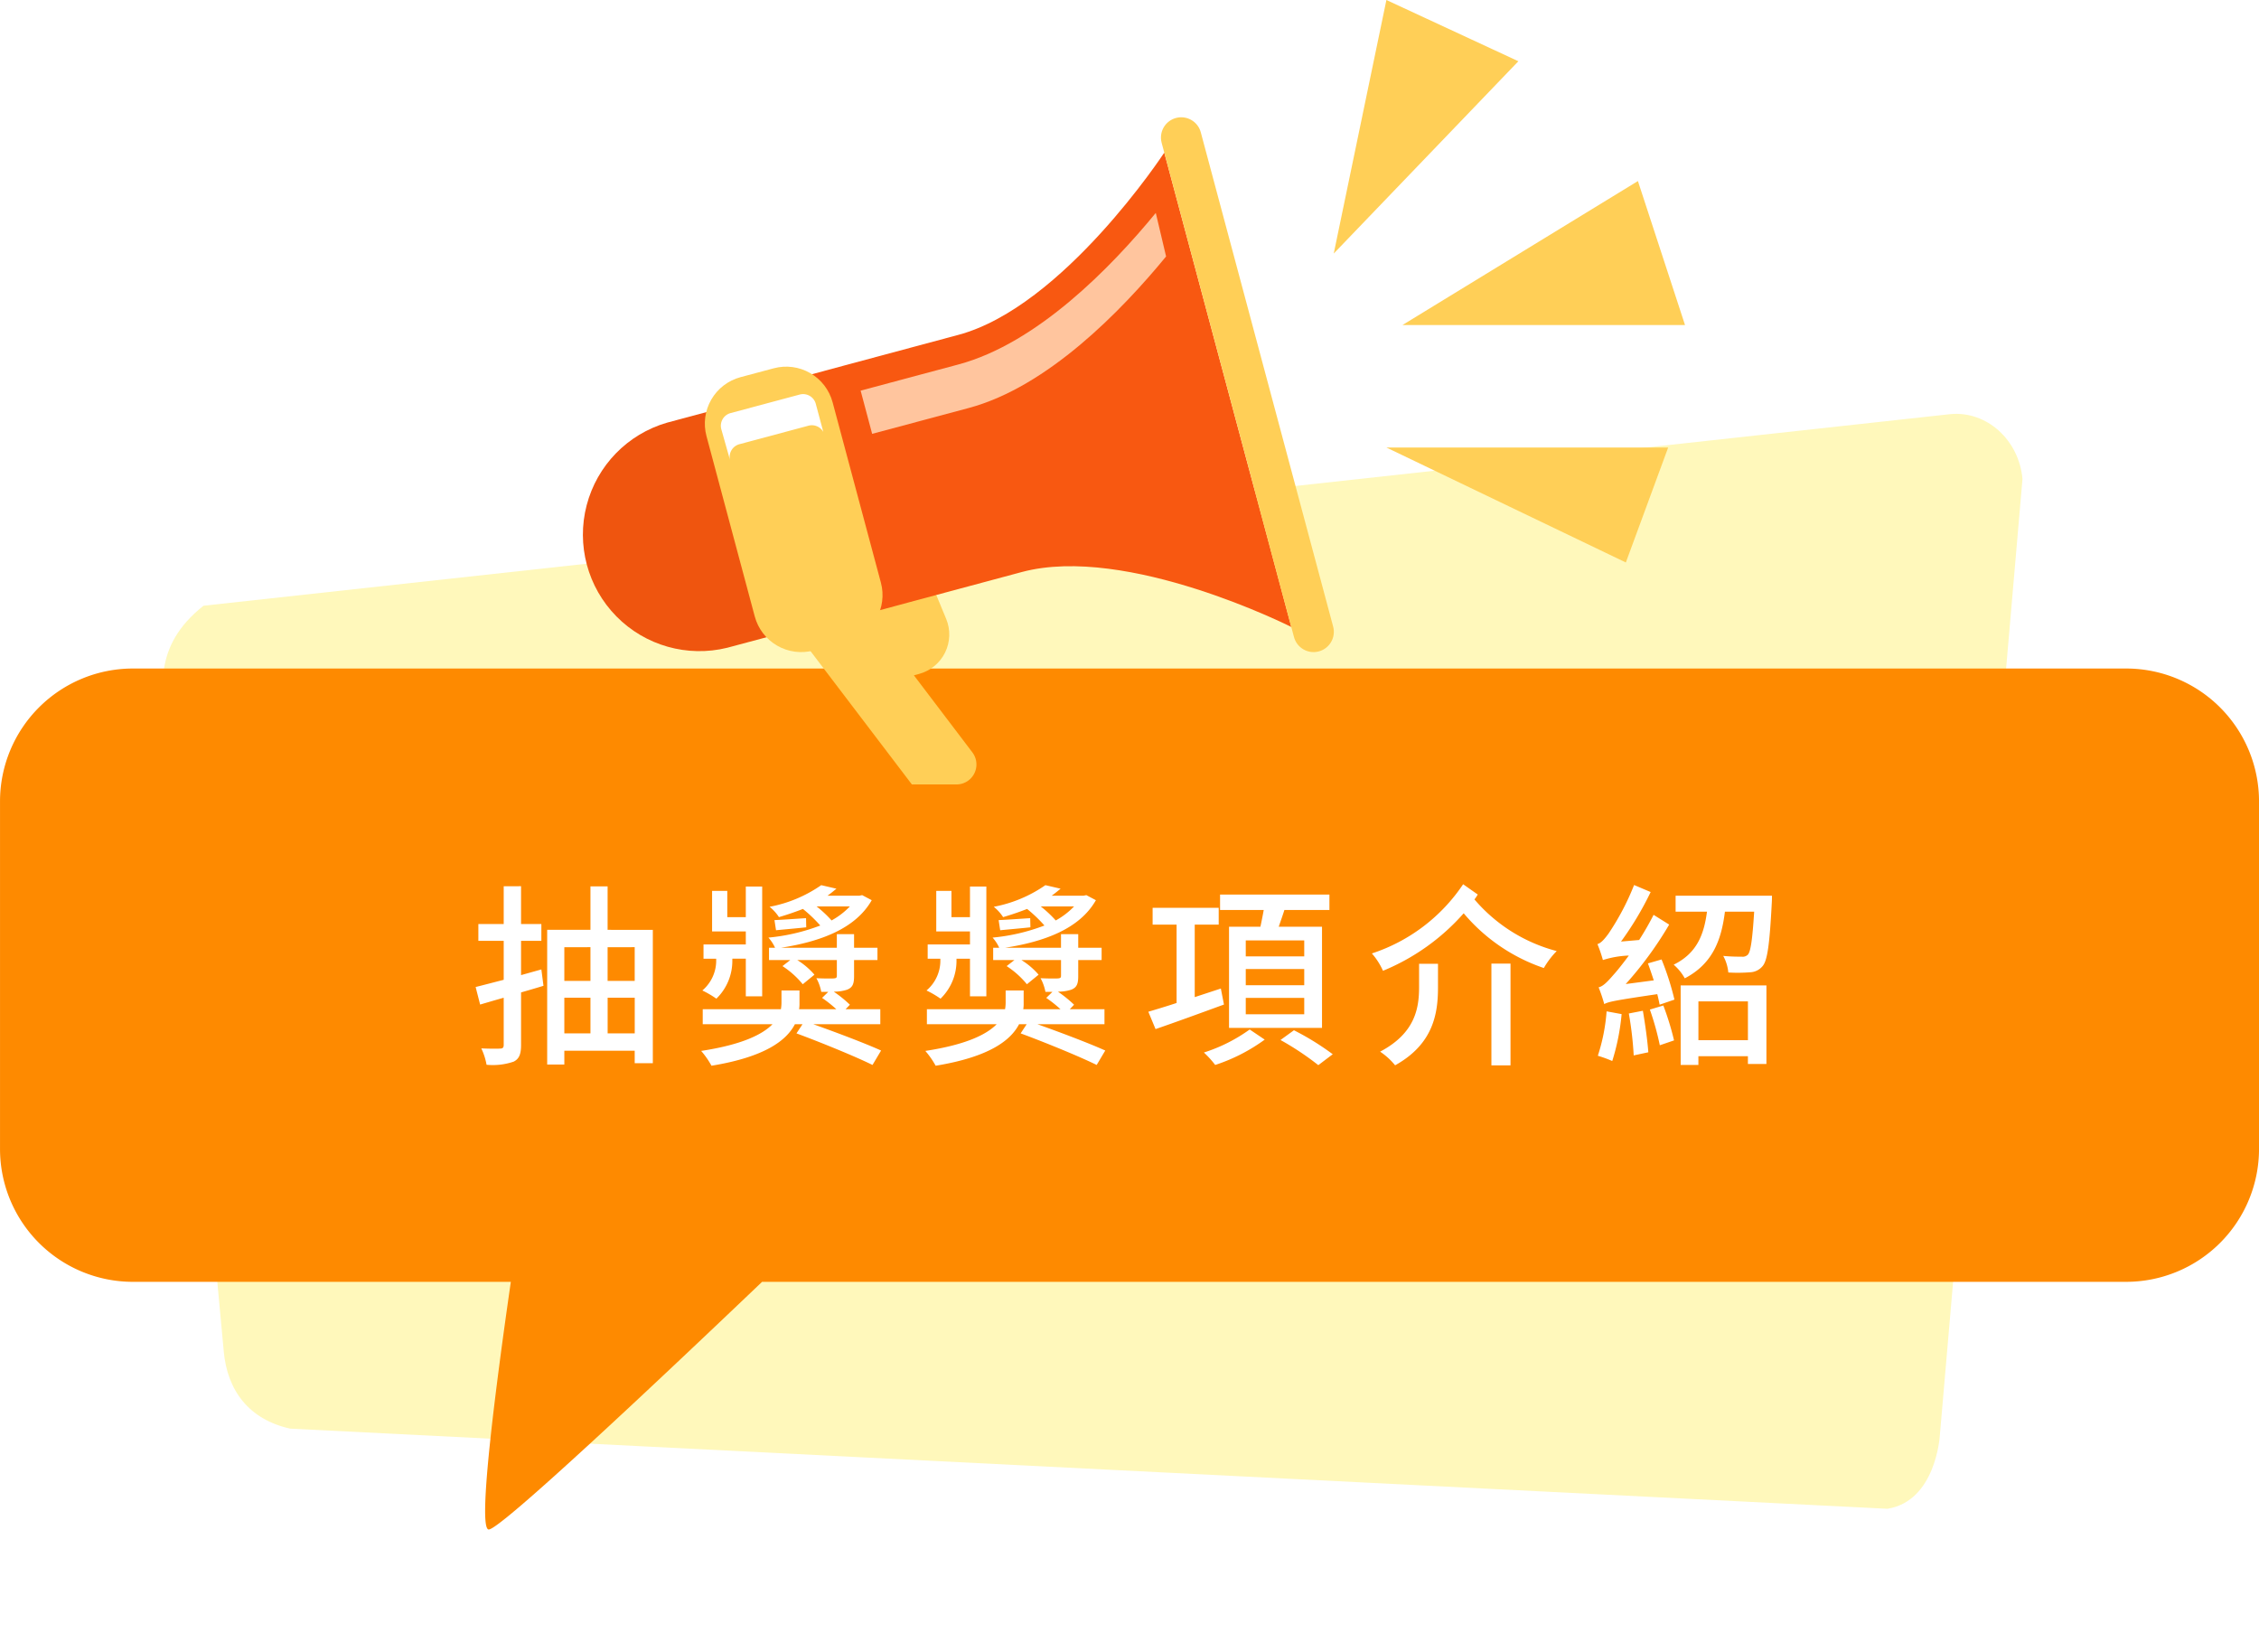 <svg xmlns="http://www.w3.org/2000/svg" xmlns:xlink="http://www.w3.org/1999/xlink" width="254.957" height="186.44" viewBox="0 0 254.957 186.44">
  <defs>
    <filter id="路径_9240" x="17.153" y="43.665" width="220.213" height="142.775" filterUnits="userSpaceOnUse">
      <feOffset dy="3" input="SourceAlpha"/>
      <feGaussianBlur result="blur"/>
      <feFlood flood-color="#e9ce62"/>
      <feComposite operator="in" in2="blur"/>
      <feComposite in="SourceGraphic"/>
    </filter>
    <filter id="联合_3" x="0" y="72.44" width="254.957" height="100.16" filterUnits="userSpaceOnUse">
      <feOffset dy="3" input="SourceAlpha"/>
      <feGaussianBlur result="blur-2"/>
      <feFlood flood-color="#c56a00"/>
      <feComposite operator="in" in2="blur-2"/>
      <feComposite in="SourceGraphic"/>
    </filter>
    <clipPath id="clip-path">
      <path id="路径_9230" data-name="路径 9230" d="M79.536,52.2,95.158,72.742h5.027a2.256,2.256,0,0,0,1.8-3.62l-6.6-8.694.611-.166a4.606,4.606,0,0,0,3.032-6.2l-2.642-6.375Z" transform="translate(-79.536 -47.684)" fill="#ffcf57"/>
    </clipPath>
    <clipPath id="clip-path-2">
      <path id="路径_9231" data-name="路径 9231" d="M99.336,33.507c-11.858,3.176-16.6,4.461-16.6,4.461l3.583,13.38L89.906,64.73s4.738-1.287,16.6-4.463,30.41,6.2,30.41,6.2L129.747,39.7l-7.165-26.761S111.195,30.332,99.336,33.507" transform="translate(-82.74 -12.943)" fill="#f85811"/>
    </clipPath>
    <clipPath id="clip-path-3">
      <path id="路径_9232" data-name="路径 9232" d="M114.088,10.022a2.287,2.287,0,0,0-1.617,2.8L127.4,68.57a2.288,2.288,0,1,0,4.42-1.183L116.889,11.64a2.285,2.285,0,0,0-2.8-1.618" transform="translate(-112.392 -9.943)" fill="#ffcf57"/>
    </clipPath>
    <clipPath id="clip-path-4">
      <path id="路径_9233" data-name="路径 9233" d="M72.93,36.433a13.15,13.15,0,0,0,6.8,25.4l8.939-2.393-6.8-25.406Z" transform="translate(-63.178 -34.039)" fill="#ef550f"/>
    </clipPath>
    <clipPath id="clip-path-5">
      <path id="路径_9234" data-name="路径 9234" d="M81.489,31.273l-3.747,1A5.429,5.429,0,0,0,73.9,38.924l5.449,20.351A5.427,5.427,0,0,0,86,63.113l3.747-1a5.43,5.43,0,0,0,3.84-6.647L88.137,35.113a5.422,5.422,0,0,0-6.648-3.84" transform="translate(-73.717 -31.087)" fill="#ffcf57"/>
    </clipPath>
    <clipPath id="clip-path-6">
      <rect id="矩形_1215" data-name="矩形 1215" width="34.475" height="24.931" fill="#ffc59e"/>
    </clipPath>
    <clipPath id="clip-path-7">
      <rect id="矩形_1216" data-name="矩形 1216" width="11.57" height="7.47" fill="none"/>
    </clipPath>
    <clipPath id="clip-path-8">
      <path id="路径_9237" data-name="路径 9237" d="M132.989,0l-5.944,28.611,20.838-21.7Z" transform="translate(-127.045)" fill="#ffcf57"/>
    </clipPath>
    <clipPath id="clip-path-9">
      <path id="路径_9238" data-name="路径 9238" d="M132.87,31.6h31.893l-5.316-16.25Z" transform="translate(-132.87 -15.352)" fill="#ffcf57"/>
    </clipPath>
    <clipPath id="clip-path-10">
      <path id="路径_9239" data-name="路径 9239" d="M131.511,37.944l27.023,12.973,4.777-12.973Z" transform="translate(-131.511 -37.944)" fill="#ffcf57"/>
    </clipPath>
  </defs>
  <g id="组_2565" data-name="组 2565" transform="translate(-541.978 -892.489)">
    <g transform="matrix(1, 0, 0, 1, 541.98, 892.49)" filter="url(#路径_9240)">
      <path id="路径_9240-2" data-name="路径 9240" d="M5.467,3.847,203,0c4.082,0,7.392,3.575,7.392,7.986l-18.9,106.3s-1.1,7.244-6.594,7.616L6.89,96.838C2.368,95.408.224,91.934.224,87.523L.032,17.362C.032,12.952-.751,7.936,5.467,3.847Z" transform="matrix(1, -0.09, 0.09, 1, 17.15, 62)" fill="#fff8bb"/>
    </g>
    <g transform="matrix(1, 0, 0, 1, 541.98, 892.49)" filter="url(#联合_3)">
      <path id="联合_3-2" data-name="联合 3" d="M57.652,69.211H15a15,15,0,0,1-15-15V15A15,15,0,0,1,15,0H239.957a15,15,0,0,1,15,15v39.21a15,15,0,0,1-15,15H86.01C74.227,80.449,56.484,97.16,55.159,97.16S56.027,80.449,57.652,69.211Z" transform="translate(0 72.44)" fill="#fe8a00"/>
    </g>
    <g id="组_2564" data-name="组 2564" transform="translate(607.503 892.489)">
      <g id="组_2541" data-name="组 2541" transform="translate(21.772 63.466)">
        <g id="组_2540" data-name="组 2540" transform="translate(0 0)" clip-path="url(#clip-path)">
          <rect id="矩形_1210" data-name="矩形 1210" width="23.574" height="25.058" transform="translate(0 0)" fill="#ffcf57"/>
        </g>
      </g>
      <g id="组_2543" data-name="组 2543" transform="translate(26.036 17.227)">
        <g id="组_2542" data-name="组 2542" transform="translate(0 0)" clip-path="url(#clip-path-2)">
          <rect id="矩形_1211" data-name="矩形 1211" width="54.172" height="53.521" transform="translate(0 0)" fill="#f85811"/>
        </g>
      </g>
      <g id="组_2545" data-name="组 2545" transform="translate(65.502 13.234)">
        <g id="组_2544" data-name="组 2544" transform="translate(0 0)" clip-path="url(#clip-path-3)">
          <rect id="矩形_1212" data-name="矩形 1212" width="19.999" height="60.571" transform="translate(-0.249 0)" fill="#ffcf57"/>
        </g>
      </g>
      <g id="组_2547" data-name="组 2547" transform="translate(0 45.305)">
        <g id="组_2546" data-name="组 2546" transform="translate(0 0)" clip-path="url(#clip-path-4)">
          <rect id="矩形_1213" data-name="矩形 1213" width="26.922" height="29.677" transform="translate(-1.428 0)" fill="#ef550f"/>
        </g>
      </g>
      <g id="组_2549" data-name="组 2549" transform="translate(14.027 41.376)">
        <g id="组_2548" data-name="组 2548" transform="translate(0 0)" clip-path="url(#clip-path-5)">
          <rect id="矩形_1214" data-name="矩形 1214" width="21.233" height="32.802" transform="translate(-0.59 0)" fill="#ffcf57"/>
        </g>
      </g>
      <g id="组_2552" data-name="组 2552" transform="translate(31.608 24.027)" style="mix-blend-mode: soft-light;isolation: isolate">
        <g id="组_2551" data-name="组 2551" transform="translate(0 0)">
          <g id="组_2550" data-name="组 2550" clip-path="url(#clip-path-6)">
            <path id="路径_9235" data-name="路径 9235" d="M99.131,40.065c8.878-2.377,17.219-10.943,22.27-17.1l-1.163-4.913c-5.051,6.156-13.392,14.722-22.27,17.1L86.926,38.108l1.3,4.875Z" transform="translate(-86.926 -18.052)" fill="#ffc59e"/>
          </g>
        </g>
      </g>
      <g id="组_2555" data-name="组 2555" transform="translate(15.831 44.476)" style="mix-blend-mode: soft-light;isolation: isolate">
        <g id="组_2554" data-name="组 2554" transform="translate(0)">
          <g id="组_2553" data-name="组 2553" clip-path="url(#clip-path-7)">
            <path id="路径_9236" data-name="路径 9236" d="M76.118,40.885a1.486,1.486,0,0,1,1.049-1.817l7.8-2.09a1.484,1.484,0,0,1,1.672.705l-.849-3.168a1.482,1.482,0,0,0-1.817-1.05l-7.8,2.09a1.483,1.483,0,0,0-1.049,1.815Z" transform="translate(-75.073 -33.416)" fill="#fff"/>
          </g>
        </g>
      </g>
      <g id="组_2559" data-name="组 2559" transform="translate(85.005)">
        <g id="组_2558" data-name="组 2558" transform="translate(0)" clip-path="url(#clip-path-8)">
          <rect id="矩形_1218" data-name="矩形 1218" width="20.838" height="28.611" transform="translate(0 0)" fill="#ffcf57"/>
        </g>
      </g>
      <g id="组_2561" data-name="组 2561" transform="translate(92.758 20.433)">
        <g id="组_2560" data-name="组 2560" transform="translate(0 0)" clip-path="url(#clip-path-9)">
          <rect id="矩形_1219" data-name="矩形 1219" width="31.893" height="16.25" fill="#ffcf57"/>
        </g>
      </g>
      <g id="组_2563" data-name="组 2563" transform="translate(90.949 50.502)">
        <g id="组_2562" data-name="组 2562" transform="translate(0)" clip-path="url(#clip-path-10)">
          <rect id="矩形_1220" data-name="矩形 1220" width="31.8" height="12.973" transform="translate(0 0)" fill="#ffcf57"/>
        </g>
      </g>
    </g>
    <path id="路径_11409" data-name="路径 11409" d="M8.1-9.042,5.808-8.4v-3.872H8.1v-1.892H5.808v-4.268H3.85v4.268H.99v1.892H3.85v4.4c-1.188.308-2.288.594-3.168.814l.506,1.98c.836-.242,1.716-.506,2.662-.77V-.528c0,.33-.132.418-.418.418-.264.022-1.188.022-2.112-.022a7.2,7.2,0,0,1,.594,1.848,7.266,7.266,0,0,0,3.058-.352c.616-.308.836-.836.836-1.87v-5.94c.836-.242,1.672-.484,2.53-.748Zm7.48,7.216V-5.852h3.058v4.026ZM10.692-5.852H13.64v4.026H10.692Zm2.948-5.7v3.806H10.692V-11.55Zm4.994,0v3.806H15.576V-11.55Zm-3.058-1.958v-4.906H13.64v4.906H8.756v15.2h1.936V.132h7.942V1.54H20.68V-13.508Zm14.08,3.256h1.518v4.246h1.848V-18.392H31.174v3.454h-2.09v-2.97H27.368v4.576h3.806v1.474H26.4v1.606h1.43v.066a4.423,4.423,0,0,1-1.562,3.52,11.076,11.076,0,0,1,1.584.924,5.941,5.941,0,0,0,1.8-4.378Zm13.266-5.9a8.563,8.563,0,0,1-2.068,1.584,12.98,12.98,0,0,0-1.694-1.584ZM46.354-2.86V-4.554H42.438l.484-.506A14.232,14.232,0,0,0,41.1-6.534a4.673,4.673,0,0,0,1.5-.22c.616-.242.792-.638.792-1.518V-10.1h2.64v-1.386h-2.64v-1.54H41.448v1.54H35.134c4.378-.682,8.4-2.112,10.252-5.368l-1.078-.572-.33.066H40.392c.374-.264.682-.528,1.012-.792l-1.716-.4a15.085,15.085,0,0,1-5.83,2.442,4.837,4.837,0,0,1,1.056,1.166q1.452-.429,2.706-.924a15.949,15.949,0,0,1,1.958,1.87,22.119,22.119,0,0,1-5.852,1.364,4.467,4.467,0,0,1,.748,1.144h-.682V-10.1h2.4l-.88.682A10,10,0,0,1,37.6-7.37l1.32-1.078a8.313,8.313,0,0,0-1.936-1.65h4.466v1.76c0,.242-.088.286-.33.308s-1.1.022-1.98-.022a5.179,5.179,0,0,1,.55,1.54h.792l-.7.682a14.585,14.585,0,0,1,1.606,1.276h-4.2a3.669,3.669,0,0,0,.044-.682v-1.43H35.2V-5.28a4.443,4.443,0,0,1-.066.726H26.312V-2.86h7.876C33.044-1.694,30.734-.55,26.136.154A9.608,9.608,0,0,1,27.3,1.826c6.05-.99,8.47-2.86,9.416-4.686h.858l-.682,1.034C39.688-.792,43.56.792,45.474,1.738L46.442.11c-1.8-.814-5.06-2.046-7.656-2.97ZM37.972-14.828c-1.386.088-2.552.176-3.564.22l.176,1.144c1.078-.11,2.2-.2,3.41-.33Zm16.984,4.576h1.518v4.246h1.848V-18.392H56.474v3.454h-2.09v-2.97H52.668v4.576h3.806v1.474H51.7v1.606h1.43v.066a4.423,4.423,0,0,1-1.562,3.52,11.076,11.076,0,0,1,1.584.924,5.941,5.941,0,0,0,1.8-4.378Zm13.266-5.9a8.563,8.563,0,0,1-2.068,1.584,12.981,12.981,0,0,0-1.694-1.584ZM71.654-2.86V-4.554H67.738l.484-.506A14.231,14.231,0,0,0,66.4-6.534a4.673,4.673,0,0,0,1.5-.22c.616-.242.792-.638.792-1.518V-10.1h2.64v-1.386h-2.64v-1.54H66.748v1.54H60.434c4.378-.682,8.4-2.112,10.252-5.368l-1.078-.572-.33.066H65.692c.374-.264.682-.528,1.012-.792l-1.716-.4a15.085,15.085,0,0,1-5.83,2.442,4.837,4.837,0,0,1,1.056,1.166q1.452-.429,2.706-.924a15.949,15.949,0,0,1,1.958,1.87,22.119,22.119,0,0,1-5.852,1.364,4.467,4.467,0,0,1,.748,1.144h-.682V-10.1h2.4l-.88.682A10,10,0,0,1,62.9-7.37l1.32-1.078a8.313,8.313,0,0,0-1.936-1.65h4.466v1.76c0,.242-.088.286-.33.308s-1.1.022-1.98-.022a5.179,5.179,0,0,1,.55,1.54h.792l-.7.682a14.585,14.585,0,0,1,1.606,1.276h-4.2a3.669,3.669,0,0,0,.044-.682v-1.43H60.5V-5.28a4.443,4.443,0,0,1-.066.726H51.612V-2.86h7.876C58.344-1.694,56.034-.55,51.436.154A9.608,9.608,0,0,1,52.6,1.826c6.05-.99,8.47-2.86,9.416-4.686h.858l-.682,1.034C64.988-.792,68.86.792,70.774,1.738L71.742.11c-1.8-.814-5.06-2.046-7.656-2.97ZM63.272-14.828c-1.386.088-2.552.176-3.564.22l.176,1.144c1.078-.11,2.2-.2,3.41-.33ZM94.2-10.516H87.6v-1.8h6.6Zm0,3.256H87.6V-9.086h6.6Zm0,3.278H87.6V-5.83h6.6ZM85.712-13.86V-2.442H96.206V-13.86H91.322c.2-.594.44-1.254.638-1.892h5.082V-17.49H84.7v1.738h4.928c-.11.616-.242,1.276-.374,1.892Zm-.924,6.974-2.948.968V-14.1h2.706v-1.892H77.088V-14.1h2.706v8.844c-1.21.4-2.31.726-3.19.99l.814,1.958c2.178-.748,5.016-1.782,7.722-2.772Zm3.256,4.62a18.291,18.291,0,0,1-5.17,2.6A10.855,10.855,0,0,1,84.15,1.738a19.969,19.969,0,0,0,5.588-2.86ZM91.52-1.078A31.866,31.866,0,0,1,95.788,1.76L97.416.528a29.964,29.964,0,0,0-4.378-2.706Zm15.642-5.984c0,2.4-.44,5.214-4.4,7.3a7.608,7.608,0,0,1,1.694,1.54c4.356-2.42,4.84-5.9,4.84-8.8V-9.68h-2.134Zm8.162,8.844h2.156V-9.7h-2.156Zm-3.19-20.438a19.824,19.824,0,0,1-10.3,7.81,7.786,7.786,0,0,1,1.254,1.958,24.617,24.617,0,0,0,9.108-6.49A20.341,20.341,0,0,0,121.242-9.2a9.346,9.346,0,0,1,1.452-1.914,18.309,18.309,0,0,1-9.284-5.83,4.83,4.83,0,0,0,.374-.55ZM128.326-4.312A21.1,21.1,0,0,1,127.336.7a14,14,0,0,1,1.628.594A25.074,25.074,0,0,0,130.02-4Zm2.508.242a39.118,39.118,0,0,1,.55,4.73l1.65-.352c-.088-1.254-.352-3.168-.616-4.686Zm2.376-.44a31.307,31.307,0,0,1,1.122,4.026l1.606-.55a31.467,31.467,0,0,0-1.21-3.938Zm-.22-5.214c.22.594.44,1.254.66,1.914l-3.168.418a41.108,41.108,0,0,0,4.906-6.71l-1.76-1.1A32.7,32.7,0,0,1,132-12.364l-2.046.176a35.761,35.761,0,0,0,3.344-5.588l-1.87-.792a28.572,28.572,0,0,1-2.882,5.478c-.462.638-.88,1.1-1.254,1.188a15.988,15.988,0,0,1,.616,1.8,10.9,10.9,0,0,1,2.926-.506c-.748,1.012-1.386,1.8-1.716,2.156-.682.792-1.188,1.32-1.694,1.43a17.439,17.439,0,0,1,.638,1.892c.462-.264,1.21-.418,5.984-1.122q.165.66.264,1.188l1.672-.572a31.213,31.213,0,0,0-1.452-4.532Zm11.286,4.29v4.378h-5.588V-5.434Zm-7.59,7.172h2V.748h5.588v.88h2.09V-7.238h-9.68Zm-.572-19.1v1.8h3.542c-.33,2.508-1.1,4.686-3.762,5.984a5.594,5.594,0,0,1,1.254,1.54c3.168-1.65,4.136-4.356,4.532-7.524h3.3c-.2,3.212-.4,4.488-.7,4.84a.818.818,0,0,1-.7.242c-.352,0-1.21,0-2.09-.088a4.853,4.853,0,0,1,.572,1.87,17.149,17.149,0,0,0,2.442-.022,1.918,1.918,0,0,0,1.43-.7c.55-.638.792-2.508,1.034-7.128.022-.286.022-.814.022-.814Z" transform="translate(594.978 1010.929)" fill="#fff"/>
  </g>
</svg>
